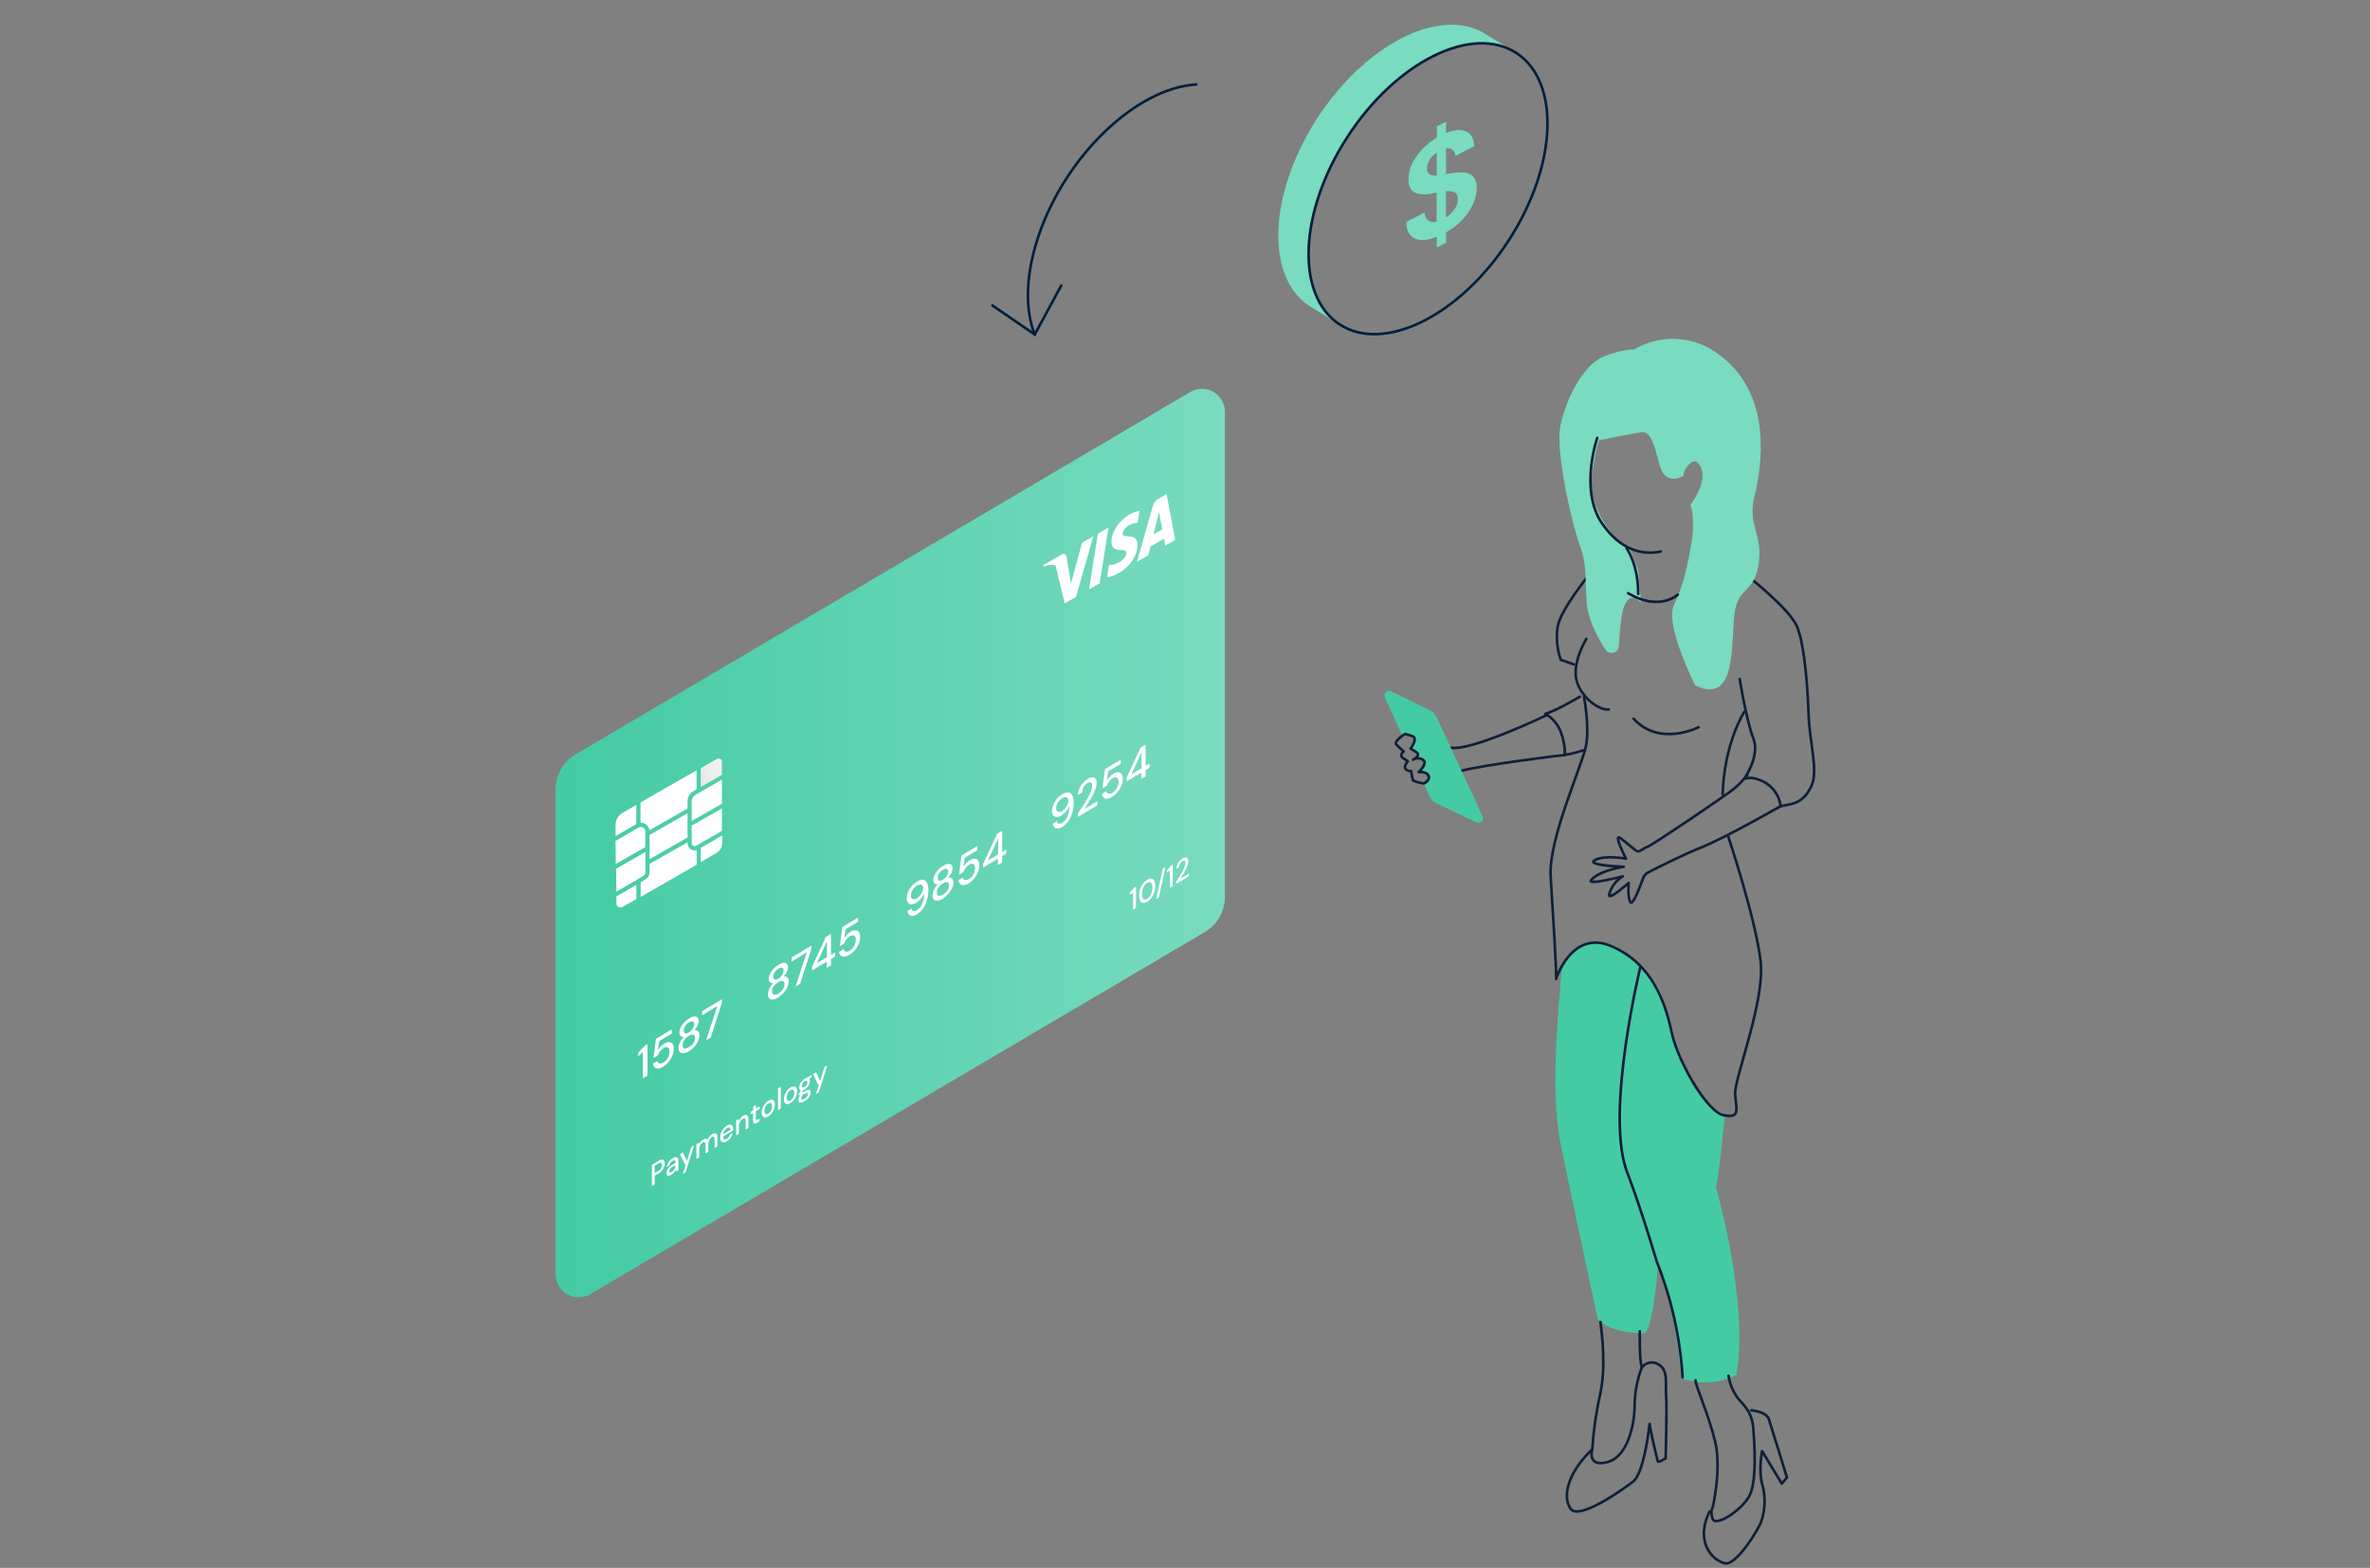 <svg width="455" height="301" viewBox="0 0 455 301" fill="none" xmlns="http://www.w3.org/2000/svg">
<rect x="0" y="0" width="455" height="301" fill="#808080" stroke="none"/>
<path d="M330.864 214.102C330.864 214.102 329.981 224.566 329.178 227.931C329.178 227.931 335.527 249.742 333.143 263.818C329.985 265.35 326.349 265.566 323.032 264.418C323.032 264.418 321.645 248.161 318.078 242.21C314.51 236.258 308.762 216.036 314.908 185.694C316.792 187.345 318.21 189.461 319.023 191.831C320.074 195.408 321.063 199.478 321.063 199.478L323.147 204.53L325.098 209.095L328.101 212.627L330.864 214.102Z" fill="#44CBA4" stroke="#44CBA4" stroke-width="0.5" stroke-linecap="round" stroke-linejoin="round"/>
<path d="M318.077 242.21C318.077 242.21 317.485 253.115 315.702 255.694C315.702 255.694 309.52 255.888 306.977 253.115C306.977 253.115 301.529 227.904 299.833 219.409C298.138 210.914 298.95 198.587 300.107 185.703C300.469 184.647 301.072 183.691 301.87 182.911C302.667 182.13 303.636 181.547 304.699 181.208C308.231 180.157 312.478 182.974 314.907 185.703C314.907 185.703 317.98 205.333 317.883 205.828C317.786 206.322 318.077 242.21 318.077 242.21Z" fill="#44CBA4" stroke="#44CBA4" stroke-width="0.5" stroke-linecap="round" stroke-linejoin="round"/>
<path d="M335.181 110.307C335.923 110.908 343.509 116.851 344.992 120.277C346.476 123.703 347.094 132.737 347.226 137.373C347.359 142.009 349.081 147.89 347.818 150.76C346.555 153.63 344.842 154.178 343.359 154.478L341.866 154.769C341.743 153.811 341.397 152.895 340.856 152.094C340.314 151.293 339.593 150.631 338.749 150.16C336.912 149.206 335.808 149.277 335.217 149.445C335.188 149.452 335.158 149.451 335.13 149.441C335.102 149.432 335.077 149.414 335.059 149.39C335.041 149.367 335.031 149.338 335.029 149.309C335.027 149.279 335.034 149.249 335.049 149.224C335.817 148.023 337.698 144.605 336.638 141.833C335.296 138.415 333.989 130.353 333.989 130.353" stroke="#0F1F38" stroke-width="0.5" stroke-miterlimit="10" stroke-linecap="round"/>
<path d="M304.99 110.458C304.99 110.458 299.638 117.001 299.047 120.277C298.722 122.425 298.925 124.619 299.638 126.67L302.164 127.553" stroke="#0F1F38" stroke-width="0.5" stroke-miterlimit="10" stroke-linecap="round"/>
<path d="M304.549 122.652C304.549 122.652 301.899 126.971 302.615 130.388C303.33 133.805 307.074 136.481 308.858 136.19" stroke="#0F1F38" stroke-width="0.5" stroke-miterlimit="10" stroke-linecap="round"/>
<path d="M304.097 133.806C304.097 133.806 305.139 139.157 304.548 142.875C303.956 146.592 297.236 160.942 297.704 168.307C298.172 175.671 298.896 187.487 298.746 187.937C298.596 188.387 301.572 178.223 309.449 181.685C317.326 185.146 319.71 192.546 320.928 198.198C322.147 203.85 327.772 213.51 330.889 214.093C334.006 214.676 333.415 213.351 333.123 210.234C332.832 207.117 338.881 192.502 338.007 184.555C337.132 176.607 331.755 160.465 331.755 160.465" stroke="#0F1F38" stroke-width="0.5" stroke-miterlimit="10" stroke-linecap="round"/>
<path d="M341.867 154.769C341.867 154.769 331.164 160.871 326.704 162.655C323.119 164.086 318.201 166.576 316.399 167.494C315.953 167.728 315.612 168.122 315.445 168.598C314.871 170.223 313.485 173.896 313.026 173.216C312.425 172.333 312.682 169.49 312.682 169.49C312.682 169.49 308.884 172.89 308.911 171.839C309.088 171.091 309.414 170.387 309.869 169.768C310.324 169.149 310.899 168.628 311.56 168.236C311.56 168.236 304.496 170.064 305.485 168.951C307.118 167.061 311.745 166.408 311.745 166.408C311.745 166.408 304.575 166.152 306.094 165.181C307.798 164.094 312.152 164.836 312.152 164.836C312.152 164.836 309.573 159.776 311.11 160.915C312.646 162.055 313.962 163.388 314.456 163.441C314.951 163.494 315.34 162.902 316.32 162.558C317.3 162.214 331.482 152.597 332.868 151.458C333.809 150.657 334.672 149.771 335.447 148.809" stroke="#0F1F38" stroke-width="0.5" stroke-linecap="round" stroke-linejoin="round"/>
<path d="M303.304 133.753C303.304 133.753 298.65 136.534 296.663 137.029C298.021 137.814 299.07 139.038 299.639 140.499C300.182 141.907 300.452 143.405 300.434 144.914C301.636 144.729 302.818 144.433 303.966 144.031" stroke="#0F1F38" stroke-width="0.5" stroke-linecap="round" stroke-linejoin="round"/>
<path d="M296.928 137.302C296.928 137.302 282.499 144.217 278.631 143.546" stroke="#0F1F38" stroke-width="0.5" stroke-linecap="round" stroke-linejoin="round"/>
<path d="M300.434 144.959C300.16 144.906 284.327 146.892 280.494 148.005" stroke="#0F1F38" stroke-width="0.5" stroke-linecap="round" stroke-linejoin="round"/>
<path d="M331.853 264.118C332.1 265.786 332.786 267.358 333.84 268.675C335.429 270.361 336.418 271.651 336.612 274.326C336.807 277.002 337.407 284.64 335.729 287.413C334.052 290.186 329.292 293.162 328.789 291.581C328.285 290.001 328.789 289.497 328.789 289.497C328.789 289.497 330.555 282.062 329.292 276.808C328.029 271.553 325.424 265.805 325.521 265.01" stroke="#0F1F38" stroke-width="0.5" stroke-linecap="round" stroke-linejoin="round"/>
<path d="M336.214 270.759C336.214 270.759 339.093 270.962 339.588 272.445C340.082 273.929 343.058 283.651 343.058 283.651L342.069 284.835L338.298 278.591C338.298 278.591 337.504 282.362 338.395 285.232C338.982 287.524 338.881 289.938 338.104 292.173C337.751 293.277 333.442 300.597 331.163 300.12C328.885 299.644 325.317 296.156 328.187 290.204" stroke="#0F1F38" stroke-width="0.5" stroke-linecap="round" stroke-linejoin="round"/>
<path d="M314.81 255.588C314.81 255.588 314.704 261.045 315.198 262.529C314.313 264.876 313.844 267.359 313.812 269.867C313.812 273.832 312.328 279.483 308.955 280.578C305.582 281.673 305.29 279.695 305.688 278.194C305.921 274.692 306.417 271.211 307.171 267.783C308.363 262.635 307.569 256.303 307.269 253.804" stroke="#0F1F38" stroke-width="0.5" stroke-linecap="round" stroke-linejoin="round"/>
<path d="M315.207 262.529C315.566 262.049 316.092 261.721 316.681 261.612C317.27 261.502 317.879 261.618 318.386 261.937C320.364 263.023 319.675 265.708 319.87 267.889C320.064 270.07 319.773 279.978 319.773 279.978C319.773 279.978 318.386 280.861 318.28 280.578C318.174 280.296 316.7 274.035 316.7 273.337C316.7 273.337 315.711 282.751 313.529 284.437C311.348 286.124 303.074 291.935 301.52 289.639C299.966 287.343 300.831 282.901 305.688 278.238" stroke="#0F1F38" stroke-width="0.5" stroke-linecap="round" stroke-linejoin="round"/>
<path d="M326.105 139.607C326.105 139.607 318.669 143.475 313.618 137.974" stroke="#0F1F38" stroke-width="0.5" stroke-linecap="round" stroke-linejoin="round"/>
<path d="M334.882 136.631C334.882 136.631 331.014 142.583 330.714 152.526" stroke="#0F1F38" stroke-width="0.5" stroke-linecap="round" stroke-linejoin="round"/>
<path d="M325.804 131.183C325.804 131.183 320.126 119.836 321.839 116.312C323.552 112.789 324.418 109.106 325.204 104.417C325.99 99.728 325.098 96.982 325.098 96.982C325.098 96.982 328.63 92.417 326.864 89.246C325.098 86.076 322.599 90.2 322.722 91.013C322.722 91.013 320.144 92.602 319.19 89.432C318.236 86.262 317.609 82.094 315.031 82.491C312.452 82.888 307.693 83.877 307.693 83.877C307.693 83.877 307.64 83.692 306.695 84.054C306.695 84.054 306.147 84.84 305.617 88.213C305.308 90.165 304.337 93.662 306.085 97.759C308.876 104.303 312.329 105.239 312.329 105.239L313.989 109.495L314.457 114.581C314.457 114.581 311.543 112.524 310.748 118.873C310.465 121.195 310.333 122.882 310.28 124.083C310.26 124.258 310.188 124.423 310.073 124.557C309.958 124.691 309.806 124.787 309.636 124.834C309.466 124.88 309.286 124.875 309.119 124.818C308.952 124.761 308.806 124.656 308.699 124.516C307.304 122.414 305.503 119.156 305.167 116.091C304.664 110.996 305.361 108.956 303.781 104.612C302.2 100.267 299.215 86.951 300.01 82.209C300.805 77.466 304.178 70.508 307.958 68.963C311.737 67.417 313.909 67.567 313.909 67.567C316.37 66.083 319.228 65.389 322.096 65.58C324.963 65.771 327.703 66.838 329.946 68.636C339.915 76.221 337.699 89.582 336.313 95.331C334.926 101.079 338.079 102.66 337.107 108.418C336.136 114.175 332.745 111.95 332.348 119.315C331.95 126.679 331.915 134.15 325.804 131.183Z" fill="#79DBBF" stroke="#79DBBF" stroke-miterlimit="10"/>
<path d="M306.642 84.072C306.642 84.072 303.189 93.989 307.525 100.426C311.057 105.627 315.287 106.607 318.828 105.892" stroke="#0F1F38" stroke-width="0.5" stroke-miterlimit="10" stroke-linecap="round"/>
<path d="M314.511 114.025C314.511 108.232 312.276 105.256 312.276 105.256" stroke="#0F1F38" stroke-width="0.5" stroke-miterlimit="10" stroke-linecap="round"/>
<path d="M322.096 114.175C322.096 114.175 318.563 117.451 312.576 113.884" stroke="#0F1F38" stroke-width="0.5" stroke-miterlimit="10" stroke-linecap="round"/>
<path d="M314.907 185.703C314.907 185.703 308.284 212.963 312.196 224.557C312.196 224.557 314.501 230.28 318.077 242.218C320.896 249.312 322.568 256.809 323.031 264.427" stroke="#0F1F38" stroke-width="0.5" stroke-miterlimit="10" stroke-linecap="round"/>
<path d="M273.457 150.672L274.419 152.809C274.701 153.439 275.199 153.946 275.823 154.24L283.559 157.931C283.714 157.983 283.881 157.991 284.041 157.954C284.201 157.917 284.347 157.837 284.463 157.721C284.58 157.606 284.662 157.46 284.7 157.3C284.738 157.141 284.732 156.974 284.68 156.818L275.903 137.921C275.537 137.145 274.913 136.52 274.137 136.155L266.984 132.684C266.83 132.631 266.664 132.622 266.505 132.658C266.346 132.693 266.2 132.772 266.083 132.885C265.966 132.999 265.883 133.142 265.842 133.3C265.802 133.458 265.806 133.623 265.853 133.779L269.05 140.905L270.119 141.003L271.514 141.691L271.275 142.91L270.781 143.714L271.849 144.367L271.982 145.303L272.476 145.656L273.465 146.274L273.042 147.414L272.344 148.235L273.792 148.456L274.304 149.277L273.96 149.966L273.457 150.672Z" fill="#44CBA4"/>
<path d="M273.368 150.407C273.368 150.407 274.658 149.815 274.251 148.923C273.845 148.032 272.371 148.235 272.371 148.235C272.371 148.235 274.251 146.469 273.165 145.85C272.883 145.671 272.555 145.576 272.22 145.576C271.886 145.576 271.558 145.671 271.276 145.85C271.276 145.85 272.936 145.02 271.876 144.367L270.808 143.713C270.808 143.713 272.371 141.691 271.081 141.294L269.792 140.896C269.792 140.896 267.408 142.283 268.105 142.98C268.803 143.678 269.492 144.261 269.492 144.261C269.492 144.261 268.503 144.959 269.395 145.55L270.278 146.151C270.278 146.151 269.192 147.334 270.083 147.837C270.975 148.341 270.869 147.634 270.966 148.332C271.064 149.029 271.258 149.815 271.258 149.815C271.924 150.126 272.637 150.326 273.368 150.407V150.407Z" stroke="#0F1F38" stroke-width="0.5" stroke-linecap="round" stroke-linejoin="round"/>
<path d="M113.349 248.435L231.317 178.93C232.489 178.236 233.461 177.25 234.136 176.067C234.811 174.884 235.166 173.545 235.167 172.183V79.082C235.171 78.3 234.967 77.531 234.576 76.854C234.185 76.176 233.621 75.615 232.942 75.227C232.263 74.839 231.493 74.638 230.711 74.645C229.929 74.652 229.163 74.867 228.491 75.268L110.523 144.817C109.348 145.508 108.374 146.494 107.697 147.677C107.02 148.861 106.664 150.2 106.664 151.564V244.603C106.656 245.388 106.858 246.16 107.248 246.842C107.638 247.523 108.202 248.088 108.883 248.478C109.564 248.869 110.337 249.07 111.122 249.063C111.907 249.055 112.676 248.839 113.349 248.435Z" fill="url(#paint0_linear_7046_119327)"/>
<path d="M134.525 151.105L138.596 148.765V146.23C138.598 146.12 138.57 146.012 138.515 145.916C138.461 145.82 138.382 145.741 138.287 145.686C138.191 145.631 138.083 145.603 137.973 145.604C137.863 145.605 137.755 145.635 137.66 145.692L134.543 147.458L134.525 151.105Z" fill="url(#paint1_linear_7046_119327)"/>
<path d="M123.91 159.626C123.907 159.474 123.865 159.324 123.788 159.193C123.711 159.061 123.6 158.952 123.468 158.876C123.334 158.798 123.182 158.757 123.027 158.757C122.872 158.757 122.719 158.798 122.585 158.876L118.17 161.445L118.223 165.861L123.866 162.655L123.91 159.626Z" fill="url(#paint2_linear_7046_119327)"/>
<path d="M122.171 154.531L119.469 156.076C119.08 156.309 118.758 156.637 118.532 157.03C118.306 157.422 118.185 157.866 118.18 158.319V160.527L122.145 158.204L122.171 154.531Z" fill="url(#paint3_linear_7046_119327)"/>
<path d="M132.794 153.86V157.595L138.596 154.31V149.656L133.545 152.579C133.316 152.706 133.126 152.892 132.994 153.117C132.862 153.342 132.793 153.599 132.794 153.86Z" fill="url(#paint4_linear_7046_119327)"/>
<path d="M132.794 161.887C132.794 161.984 132.819 162.08 132.867 162.164C132.916 162.249 132.985 162.319 133.069 162.368C133.153 162.417 133.249 162.444 133.346 162.444C133.443 162.445 133.539 162.42 133.624 162.372L138.596 159.511V155.211L132.785 158.505L132.794 161.887Z" fill="url(#paint5_linear_7046_119327)"/>
<path d="M123.867 158.178C124.085 158.306 124.271 158.482 124.41 158.694C124.55 158.905 124.639 159.145 124.67 159.397L131.999 155.22V153.86C131.996 153.461 132.098 153.067 132.295 152.72C132.492 152.373 132.777 152.084 133.121 151.882L133.73 151.537V147.881L122.966 154.063V157.948C123.282 157.937 123.594 158.017 123.867 158.178Z" fill="url(#paint6_linear_7046_119327)"/>
<path d="M124.706 164.942L132 160.783V156.129L124.706 160.288V164.942Z" fill="url(#paint7_linear_7046_119327)"/>
<path d="M134.525 162.779V165.516L137.545 163.75C137.875 163.558 138.15 163.284 138.342 162.954C138.534 162.625 138.637 162.251 138.64 161.869V160.394L134.525 162.779Z" fill="url(#paint8_linear_7046_119327)"/>
<path d="M133.35 163.247C132.991 163.244 132.648 163.1 132.395 162.845C132.141 162.59 131.999 162.246 131.999 161.887V161.701L124.705 165.852V167.415C124.705 167.706 124.628 167.992 124.482 168.245C124.337 168.498 124.127 168.708 123.875 168.854L122.992 169.393V172.192L133.757 166.011V163.185C133.625 163.225 133.488 163.246 133.35 163.247Z" fill="url(#paint9_linear_7046_119327)"/>
<path d="M118.339 172.104V173.437C118.341 173.575 118.379 173.709 118.449 173.828C118.519 173.946 118.618 174.044 118.738 174.113C118.857 174.181 118.992 174.218 119.129 174.219C119.267 174.219 119.402 174.184 119.522 174.117L122.171 172.607V169.861L118.339 172.104Z" fill="url(#paint10_linear_7046_119327)"/>
<path d="M123.911 167.415V163.565L118.286 166.77L118.339 171.185L123.487 168.174C123.618 168.095 123.725 167.983 123.799 167.85C123.874 167.717 123.912 167.567 123.911 167.415Z" fill="url(#paint11_linear_7046_119327)"/>
<path d="M123.407 207.029V202.004L122.524 202.781V202.101L123.77 200.768L124.308 200.441V206.499L123.407 207.029Z" fill="white"/>
<path d="M127.382 204.75C127.072 204.956 126.718 205.086 126.348 205.13C126.226 205.149 126.102 205.139 125.984 205.103C125.866 205.066 125.758 205.003 125.668 204.918C125.485 204.716 125.375 204.458 125.359 204.185L126.189 203.682C126.203 203.793 126.248 203.897 126.32 203.982C126.393 204.067 126.488 204.128 126.596 204.159C126.733 204.181 126.873 204.175 127.008 204.142C127.143 204.108 127.27 204.048 127.382 203.964C127.621 203.823 127.828 203.633 127.991 203.408C128.165 203.188 128.302 202.94 128.397 202.675C128.491 202.421 128.539 202.152 128.538 201.88C128.538 201.474 128.432 201.209 128.22 201.095C128.087 201.04 127.941 201.022 127.799 201.042C127.656 201.062 127.521 201.12 127.408 201.209C127.132 201.379 126.89 201.597 126.693 201.854C126.508 202.095 126.362 202.363 126.26 202.649L125.457 203.134L125.933 199.443L128.962 197.633V198.437L126.578 199.867L126.287 201.633C126.428 201.386 126.6 201.157 126.799 200.953C127.012 200.721 127.259 200.521 127.532 200.362C127.818 200.165 128.156 200.058 128.503 200.053C128.632 200.061 128.756 200.1 128.867 200.166C128.977 200.232 129.071 200.323 129.139 200.432C129.293 200.716 129.366 201.037 129.351 201.359C129.347 201.785 129.266 202.207 129.112 202.605C128.948 203.035 128.719 203.437 128.432 203.797C128.139 204.172 127.783 204.494 127.382 204.75Z" fill="white"/>
<path d="M132.273 201.81C131.964 202.006 131.619 202.138 131.258 202.198C131.131 202.222 131 202.218 130.875 202.186C130.75 202.154 130.634 202.095 130.534 202.013C130.437 201.909 130.364 201.786 130.318 201.653C130.273 201.519 130.256 201.377 130.269 201.236C130.278 200.837 130.375 200.445 130.551 200.088C130.736 199.693 130.994 199.337 131.311 199.037C131.198 199.069 131.079 199.074 130.964 199.051C130.849 199.027 130.741 198.977 130.649 198.905C130.57 198.819 130.51 198.719 130.471 198.609C130.431 198.5 130.414 198.385 130.419 198.269C130.424 197.944 130.5 197.625 130.64 197.333C130.797 196.978 131.008 196.65 131.267 196.361C131.558 196.038 131.898 195.761 132.273 195.54C132.579 195.33 132.93 195.197 133.298 195.152C133.412 195.136 133.527 195.147 133.636 195.184C133.745 195.22 133.844 195.282 133.925 195.363C134.077 195.556 134.152 195.798 134.137 196.043C134.121 196.351 134.04 196.653 133.898 196.926C133.734 197.257 133.513 197.556 133.245 197.81C133.371 197.766 133.507 197.757 133.639 197.782C133.77 197.806 133.893 197.865 133.995 197.951C134.099 198.056 134.179 198.182 134.23 198.32C134.28 198.459 134.3 198.607 134.287 198.754C134.282 199.135 134.191 199.509 134.022 199.849C133.845 200.264 133.6 200.646 133.298 200.98C132.996 201.303 132.652 201.582 132.273 201.81ZM132.273 201.024C132.628 200.827 132.93 200.548 133.156 200.211C133.334 199.928 133.432 199.601 133.439 199.267C133.439 198.922 133.342 198.719 133.13 198.657C132.976 198.627 132.817 198.632 132.664 198.67C132.511 198.708 132.369 198.779 132.247 198.878C131.894 199.069 131.591 199.342 131.364 199.673C131.161 199.963 131.05 200.308 131.046 200.662C131.046 200.971 131.143 201.174 131.337 201.253C131.532 201.333 131.885 201.262 132.273 201.024ZM132.273 198.172C132.566 197.996 132.816 197.758 133.006 197.474C133.171 197.228 133.262 196.94 133.271 196.644C133.271 196.335 133.183 196.158 133.006 196.096C132.745 196.065 132.481 196.138 132.273 196.3C131.975 196.467 131.721 196.703 131.532 196.988C131.353 197.248 131.261 197.557 131.267 197.871C131.267 198.148 131.355 198.316 131.532 198.375C131.663 198.399 131.797 198.393 131.926 198.358C132.054 198.323 132.173 198.259 132.273 198.172Z" fill="white"/>
<path d="M135.566 199.726L137.712 193.147L134.798 194.913V194.127L138.595 191.831V192.502L136.44 199.187L135.566 199.726Z" fill="white"/>
<path d="M149.44 191.496C149.131 191.692 148.785 191.824 148.424 191.884C148.297 191.908 148.167 191.904 148.042 191.872C147.916 191.84 147.8 191.781 147.7 191.699C147.603 191.595 147.53 191.473 147.484 191.339C147.438 191.205 147.422 191.063 147.435 190.922C147.442 190.523 147.538 190.13 147.718 189.774C147.898 189.378 148.156 189.024 148.477 188.732C148.363 188.76 148.244 188.762 148.13 188.738C148.015 188.713 147.907 188.663 147.815 188.59C147.737 188.505 147.676 188.404 147.637 188.295C147.597 188.186 147.58 188.07 147.585 187.955C147.592 187.631 147.664 187.313 147.797 187.019C147.961 186.665 148.175 186.338 148.433 186.047C148.725 185.724 149.064 185.447 149.44 185.226C149.738 185.02 150.079 184.887 150.438 184.837C150.553 184.822 150.67 184.833 150.78 184.869C150.89 184.906 150.991 184.968 151.073 185.049C151.225 185.242 151.301 185.484 151.285 185.729C151.27 186.037 151.189 186.338 151.047 186.612C150.877 186.942 150.653 187.24 150.385 187.495C150.513 187.452 150.65 187.442 150.783 187.466C150.916 187.491 151.04 187.55 151.144 187.637C151.247 187.742 151.325 187.869 151.374 188.007C151.422 188.146 151.441 188.294 151.427 188.44C151.422 188.821 151.331 189.195 151.162 189.535C150.98 189.921 150.739 190.276 150.446 190.586C150.156 190.936 149.817 191.242 149.44 191.496ZM149.44 190.719C149.797 190.522 150.101 190.24 150.323 189.897C150.508 189.617 150.609 189.289 150.614 188.952C150.614 188.608 150.517 188.405 150.305 188.343C150.151 188.313 149.992 188.318 149.839 188.356C149.687 188.394 149.544 188.465 149.422 188.564C149.073 188.761 148.772 189.033 148.539 189.359C148.339 189.65 148.232 189.994 148.23 190.348C148.23 190.657 148.327 190.86 148.521 190.939C148.716 191.019 149.051 190.948 149.44 190.736V190.719ZM149.44 187.857C149.732 187.684 149.98 187.445 150.164 187.16C150.335 186.916 150.431 186.627 150.438 186.33C150.438 186.021 150.349 185.844 150.173 185.782C149.911 185.751 149.648 185.824 149.44 185.985C149.141 186.153 148.887 186.389 148.698 186.674C148.52 186.934 148.427 187.242 148.433 187.557C148.433 187.831 148.521 187.999 148.698 188.069C148.83 188.088 148.964 188.078 149.091 188.042C149.219 188.005 149.338 187.942 149.44 187.857Z" fill="white"/>
<path d="M152.725 189.412L154.897 182.833L151.983 184.599V183.813L155.772 181.535V182.206L153.608 188.873L152.725 189.412Z" fill="white"/>
<path d="M158.72 185.809V184.599L155.903 186.321V185.597L158.553 179.866L159.533 179.283V183.336L160.319 182.859V183.654L159.533 184.131V185.341L158.72 185.809ZM156.831 184.926L158.764 183.769V180.722L156.831 184.926Z" fill="white"/>
<path d="M163.11 183.274C162.803 183.481 162.452 183.614 162.086 183.663C161.962 183.681 161.835 183.671 161.716 183.632C161.596 183.594 161.487 183.529 161.397 183.442C161.213 183.244 161.104 182.988 161.088 182.718L161.971 182.215C161.983 182.324 162.028 182.428 162.098 182.513C162.169 182.597 162.263 182.66 162.368 182.692C162.507 182.713 162.649 182.708 162.785 182.674C162.922 182.641 163.05 182.581 163.163 182.497C163.398 182.351 163.605 182.162 163.772 181.941C163.941 181.715 164.075 181.465 164.17 181.199C164.263 180.948 164.311 180.682 164.311 180.413C164.311 180.007 164.205 179.742 163.993 179.627C163.86 179.573 163.714 179.555 163.571 179.575C163.429 179.595 163.294 179.653 163.181 179.742C162.905 179.909 162.665 180.128 162.474 180.387C162.285 180.621 162.139 180.887 162.042 181.173L161.229 181.658L161.715 177.976L164.735 176.157V176.961L162.351 178.4L162.059 180.166C162.203 179.92 162.375 179.692 162.571 179.486C162.785 179.253 163.032 179.054 163.304 178.894C163.59 178.691 163.933 178.583 164.285 178.585C164.412 178.595 164.534 178.635 164.643 178.701C164.752 178.766 164.844 178.857 164.912 178.965C165.069 179.248 165.145 179.569 165.132 179.892C165.127 180.318 165.046 180.74 164.894 181.137C164.727 181.568 164.494 181.97 164.205 182.33C163.903 182.711 163.531 183.031 163.11 183.274Z" fill="white"/>
<path d="M176.047 175.504C175.766 175.695 175.44 175.811 175.102 175.839C174.986 175.846 174.87 175.827 174.763 175.783C174.656 175.738 174.56 175.67 174.484 175.583C174.33 175.384 174.238 175.145 174.219 174.894L175.013 174.417C175.013 174.691 175.172 174.859 175.358 174.903C175.48 174.924 175.605 174.919 175.725 174.889C175.846 174.859 175.958 174.803 176.055 174.726C176.487 174.444 176.823 174.038 177.018 173.561C177.294 172.907 177.433 172.204 177.424 171.494C177.273 171.857 177.071 172.196 176.824 172.501C176.564 172.832 176.247 173.113 175.888 173.331C175.623 173.501 175.319 173.602 175.005 173.623C174.879 173.63 174.753 173.608 174.636 173.559C174.52 173.51 174.416 173.435 174.333 173.34C174.138 173.09 174.046 172.773 174.077 172.457C174.085 172.066 174.166 171.679 174.316 171.318C174.479 170.897 174.705 170.504 174.987 170.152C175.281 169.8 175.633 169.501 176.029 169.269C176.337 169.056 176.697 168.928 177.071 168.898C177.196 168.89 177.321 168.909 177.438 168.953C177.556 168.997 177.662 169.066 177.751 169.154C177.933 169.358 178.06 169.604 178.122 169.87C178.203 170.193 178.241 170.525 178.237 170.859C178.239 171.506 178.152 172.151 177.98 172.775C177.819 173.353 177.566 173.902 177.23 174.4C176.92 174.849 176.516 175.225 176.047 175.504ZM176.047 172.422C176.276 172.285 176.479 172.109 176.647 171.901C176.817 171.69 176.96 171.459 177.071 171.212C177.171 170.993 177.225 170.755 177.23 170.514C177.243 170.321 177.187 170.13 177.071 169.976C177.018 169.917 176.952 169.872 176.878 169.843C176.805 169.814 176.726 169.802 176.647 169.808C176.43 169.822 176.22 169.892 176.038 170.011C175.81 170.15 175.607 170.326 175.437 170.532C175.263 170.735 175.123 170.964 175.022 171.212C174.921 171.437 174.867 171.68 174.863 171.927C174.863 172.298 174.978 172.519 175.199 172.607C175.35 172.648 175.509 172.652 175.662 172.62C175.816 172.588 175.96 172.52 176.082 172.422H176.047Z" fill="white"/>
<path d="M181.035 172.51C180.727 172.706 180.381 172.839 180.02 172.898C179.893 172.922 179.762 172.918 179.637 172.886C179.512 172.854 179.396 172.795 179.296 172.713C179.199 172.61 179.125 172.487 179.08 172.353C179.034 172.219 179.017 172.077 179.031 171.936C179.04 171.537 179.137 171.145 179.313 170.788C179.499 170.393 179.756 170.037 180.073 169.737C179.961 169.77 179.844 169.775 179.73 169.752C179.616 169.729 179.509 169.678 179.419 169.605C179.336 169.522 179.271 169.423 179.23 169.313C179.189 169.203 179.172 169.086 179.181 168.969C179.186 168.645 179.262 168.325 179.402 168.033C179.559 167.678 179.77 167.35 180.029 167.061C180.32 166.738 180.66 166.461 181.035 166.24C181.336 166.034 181.681 165.901 182.042 165.852C182.156 165.836 182.272 165.847 182.381 165.884C182.489 165.921 182.588 165.982 182.669 166.064C182.821 166.256 182.896 166.498 182.881 166.744C182.865 167.05 182.787 167.351 182.651 167.627C182.481 167.956 182.258 168.254 181.989 168.51C182.116 168.467 182.251 168.457 182.383 168.482C182.514 168.506 182.637 168.565 182.74 168.651C182.843 168.756 182.923 168.882 182.973 169.021C183.024 169.16 183.043 169.307 183.031 169.454C183.026 169.835 182.936 170.209 182.766 170.549C182.582 170.936 182.337 171.29 182.042 171.6C181.752 171.95 181.413 172.256 181.035 172.51ZM181.035 171.724C181.39 171.527 181.692 171.248 181.918 170.912C182.096 170.628 182.194 170.301 182.201 169.967C182.201 169.622 182.104 169.419 181.892 169.357C181.745 169.334 181.594 169.342 181.449 169.38C181.305 169.418 181.17 169.485 181.053 169.578C180.702 169.773 180.4 170.045 180.17 170.373C179.967 170.663 179.857 171.008 179.852 171.362C179.852 171.671 179.949 171.874 180.144 171.954C180.338 172.033 180.647 171.962 181.035 171.724ZM181.035 168.872C181.328 168.696 181.579 168.458 181.768 168.174C181.933 167.928 182.025 167.64 182.033 167.344C182.033 167.035 181.945 166.858 181.768 166.796C181.507 166.765 181.243 166.838 181.035 167C180.737 167.167 180.483 167.403 180.294 167.688C180.115 167.948 180.023 168.257 180.029 168.571C180.029 168.848 180.117 169.016 180.294 169.075C180.425 169.099 180.559 169.093 180.688 169.058C180.816 169.023 180.935 168.959 181.035 168.872Z" fill="white"/>
<path d="M186.043 169.543C185.736 169.749 185.385 169.882 185.018 169.932C184.894 169.945 184.769 169.933 184.65 169.895C184.532 169.857 184.422 169.794 184.33 169.711C184.144 169.51 184.035 169.251 184.021 168.978L184.851 168.483C184.865 168.592 184.912 168.695 184.984 168.778C185.056 168.861 185.151 168.921 185.257 168.951C185.395 168.976 185.538 168.971 185.675 168.938C185.811 168.904 185.94 168.843 186.052 168.757C186.287 168.614 186.493 168.428 186.661 168.21C186.827 167.982 186.961 167.732 187.058 167.468C187.151 167.216 187.199 166.95 187.2 166.682C187.218 166.533 187.199 166.382 187.143 166.243C187.088 166.104 186.998 165.982 186.882 165.887C186.747 165.835 186.601 165.818 186.459 165.84C186.316 165.862 186.182 165.921 186.069 166.011C185.796 166.177 185.557 166.392 185.363 166.647C185.175 166.885 185.029 167.154 184.93 167.441L184.118 167.927L184.594 164.245L187.623 162.426V163.229L185.239 164.668L184.948 166.435C185.086 166.183 185.259 165.951 185.46 165.746C185.676 165.516 185.922 165.317 186.193 165.154C186.483 164.959 186.824 164.855 187.173 164.854C187.301 164.862 187.424 164.9 187.533 164.966C187.643 165.032 187.734 165.124 187.8 165.234C187.949 165.504 188.026 165.808 188.021 166.117C188.018 166.544 187.934 166.966 187.774 167.362C187.61 167.795 187.38 168.2 187.094 168.563C186.808 168.952 186.451 169.285 186.043 169.543Z" fill="white"/>
<path d="M191.579 166.072V164.854L188.762 166.549V165.816L191.411 160.085L192.391 159.502V163.556L193.177 163.088V163.882L192.391 164.35V165.56L191.579 166.072ZM189.68 165.189L191.623 164.024V160.986L189.68 165.189Z" fill="white"/>
<path d="M203.943 158.734C203.66 158.92 203.335 159.032 202.998 159.061C202.882 159.068 202.766 159.049 202.659 159.005C202.552 158.96 202.456 158.892 202.38 158.805C202.224 158.611 202.132 158.373 202.115 158.125L202.909 157.648C202.909 157.913 203.068 158.081 203.254 158.125C203.376 158.146 203.501 158.141 203.621 158.111C203.742 158.08 203.854 158.025 203.951 157.948C204.383 157.666 204.719 157.26 204.914 156.783C205.19 156.129 205.329 155.426 205.32 154.716C205.169 155.079 204.967 155.418 204.72 155.723C204.461 156.054 204.144 156.336 203.784 156.553C203.519 156.723 203.215 156.824 202.901 156.845C202.774 156.85 202.648 156.829 202.531 156.782C202.414 156.734 202.308 156.662 202.221 156.571C202.032 156.317 201.941 156.003 201.965 155.688C201.976 155.296 202.06 154.91 202.212 154.549C202.377 154.129 202.603 153.736 202.883 153.383C203.175 153.029 203.528 152.73 203.925 152.5C204.234 152.287 204.593 152.159 204.967 152.129C205.092 152.121 205.217 152.14 205.335 152.184C205.452 152.228 205.558 152.297 205.647 152.385C205.829 152.588 205.957 152.834 206.018 153.1C206.099 153.427 206.138 153.762 206.133 154.098C206.135 154.743 206.049 155.384 205.877 156.006C205.715 156.584 205.462 157.133 205.126 157.63C204.813 158.077 204.41 158.453 203.943 158.734ZM203.943 155.644C204.172 155.507 204.376 155.331 204.543 155.123C204.717 154.915 204.86 154.683 204.967 154.434C205.064 154.214 205.115 153.976 205.117 153.736C205.135 153.547 205.082 153.358 204.967 153.206C204.916 153.145 204.851 153.097 204.777 153.066C204.703 153.035 204.623 153.023 204.543 153.03C204.326 153.043 204.115 153.113 203.934 153.233C203.708 153.374 203.505 153.55 203.333 153.754C203.159 153.957 203.019 154.186 202.918 154.434C202.817 154.659 202.763 154.902 202.759 155.149C202.759 155.52 202.874 155.741 203.095 155.829C203.25 155.876 203.414 155.884 203.573 155.852C203.732 155.82 203.88 155.748 204.004 155.644H203.943Z" fill="white"/>
<path d="M206.927 156.845V156.182C207.289 155.661 207.642 155.131 207.969 154.619C208.295 154.107 208.596 153.613 208.852 153.145C209.09 152.734 209.297 152.306 209.47 151.864C209.604 151.551 209.679 151.216 209.691 150.875C209.696 150.712 209.666 150.549 209.602 150.398C209.579 150.34 209.54 150.289 209.49 150.25C209.441 150.212 209.382 150.187 209.32 150.178C209.126 150.169 208.936 150.228 208.781 150.345C208.456 150.534 208.192 150.813 208.022 151.149C207.861 151.451 207.777 151.787 207.774 152.129L206.953 152.624C206.959 152.203 207.042 151.786 207.201 151.396C207.364 151.013 207.588 150.658 207.863 150.345C208.128 150.032 208.444 149.766 208.799 149.559C208.973 149.418 209.178 149.318 209.397 149.269C209.616 149.22 209.844 149.223 210.062 149.277C210.379 149.4 210.538 149.754 210.538 150.328C210.529 150.72 210.455 151.108 210.318 151.476C210.148 151.93 209.947 152.373 209.717 152.8C209.479 153.251 209.214 153.683 208.94 154.142C208.666 154.602 208.401 154.981 208.145 155.352L210.706 153.816V154.575L206.927 156.845Z" fill="white"/>
<path d="M213.576 152.95C213.27 153.158 212.919 153.291 212.552 153.339C212.427 153.357 212.301 153.347 212.182 153.308C212.062 153.27 211.953 153.205 211.863 153.118C211.682 152.919 211.576 152.663 211.562 152.394L212.393 151.891C212.405 152 212.449 152.104 212.52 152.189C212.591 152.273 212.684 152.335 212.79 152.368C213.07 152.408 213.355 152.338 213.585 152.173C213.824 152.031 214.031 151.842 214.194 151.617C214.362 151.391 214.496 151.141 214.591 150.875C214.688 150.624 214.739 150.358 214.741 150.089C214.741 149.683 214.627 149.418 214.415 149.303C214.283 149.247 214.139 149.227 213.997 149.247C213.855 149.268 213.722 149.327 213.611 149.418C213.331 149.582 213.088 149.801 212.896 150.063C212.71 150.3 212.564 150.565 212.463 150.849L211.651 151.334L212.136 147.652L215.165 145.833V146.636L212.772 148.076L212.49 149.842C212.628 149.595 212.797 149.367 212.993 149.162C213.206 148.929 213.453 148.729 213.726 148.57C214.012 148.367 214.355 148.259 214.706 148.261C214.833 148.27 214.957 148.308 215.066 148.375C215.175 148.441 215.267 148.532 215.333 148.641C215.487 148.909 215.563 149.215 215.554 149.524C215.549 149.95 215.468 150.372 215.315 150.769C215.152 151.201 214.919 151.604 214.627 151.961C214.344 152.356 213.987 152.692 213.576 152.95Z" fill="white"/>
<path d="M219.114 149.524V148.349L216.306 150.001V149.277L218.955 143.546L219.935 142.954V147.007L220.721 146.583V147.378L219.935 147.855V149.065L219.114 149.524ZM217.224 148.641L219.158 147.475V144.438L217.224 148.641Z" fill="white"/>
<path d="M125.155 227.692V223.63L126.4 222.879C126.604 222.735 126.841 222.647 127.089 222.623C127.167 222.617 127.245 222.631 127.316 222.663C127.387 222.696 127.449 222.746 127.495 222.809C127.601 222.971 127.651 223.163 127.637 223.356C127.634 223.592 127.589 223.825 127.504 224.045C127.408 224.293 127.27 224.523 127.098 224.725C126.901 224.958 126.665 225.155 126.4 225.308L125.694 225.732V227.374L125.155 227.692ZM125.694 225.228L126.374 224.813C126.597 224.693 126.786 224.516 126.921 224.301C127.026 224.112 127.081 223.899 127.08 223.683C127.08 223.465 127.027 223.324 126.921 223.259C126.807 223.197 126.63 223.259 126.374 223.4L125.694 223.807V225.228Z" fill="white"/>
<path d="M128.882 225.537C128.725 225.645 128.543 225.712 128.353 225.732C128.293 225.737 128.234 225.727 128.179 225.702C128.125 225.677 128.078 225.639 128.044 225.59C127.967 225.482 127.93 225.352 127.938 225.22C127.946 224.916 128.047 224.623 128.229 224.381C128.443 224.08 128.721 223.83 129.041 223.648L129.704 223.25V223.197C129.704 222.977 129.651 222.844 129.536 222.791C129.467 222.772 129.394 222.77 129.324 222.784C129.253 222.797 129.187 222.827 129.13 222.871C128.976 222.962 128.843 223.086 128.741 223.233C128.632 223.374 128.562 223.542 128.538 223.718L127.999 224.045C128.02 223.818 128.083 223.596 128.185 223.392C128.29 223.178 128.427 222.982 128.591 222.809C128.747 222.635 128.929 222.486 129.13 222.367C129.483 222.155 129.757 222.094 129.951 222.191C130.145 222.288 130.242 222.509 130.242 222.879V224.646L129.774 224.928V224.46C129.695 224.67 129.588 224.869 129.456 225.052C129.302 225.253 129.106 225.419 128.882 225.537ZM128.988 224.972C129.134 224.884 129.26 224.767 129.359 224.628C129.458 224.487 129.535 224.332 129.589 224.169C129.65 224.011 129.686 223.844 129.695 223.674L129.094 224.036C128.916 224.133 128.763 224.269 128.644 224.434C128.556 224.551 128.506 224.693 128.503 224.84C128.503 224.972 128.503 225.043 128.635 225.069C128.755 225.081 128.875 225.046 128.971 224.972H128.988Z" fill="white"/>
<path d="M131.063 225.423L131.672 223.542L131.522 223.63L130.524 221.581L131.107 221.228L131.884 222.897L132.688 220.248L133.262 219.904L131.637 225.043L131.063 225.423Z" fill="white"/>
<path d="M133.704 222.526V219.647L134.181 219.365V219.745C134.262 219.547 134.372 219.362 134.508 219.197C134.634 219.035 134.79 218.897 134.967 218.791C135.373 218.553 135.647 218.561 135.85 218.791C135.939 218.569 136.064 218.363 136.221 218.182C136.355 218.001 136.523 217.849 136.715 217.731C137.033 217.546 137.28 217.502 137.457 217.608C137.634 217.714 137.731 217.987 137.731 218.42V220.08L137.192 220.398V218.809C137.192 218.252 137.007 218.084 136.627 218.305C136.429 218.433 136.27 218.613 136.168 218.826C136.042 219.078 135.979 219.357 135.982 219.639V221.122L135.444 221.449V219.859C135.444 219.294 135.258 219.135 134.879 219.356C134.68 219.484 134.521 219.664 134.419 219.877C134.3 220.128 134.239 220.403 134.243 220.681V222.173L133.704 222.526Z" fill="white"/>
<path d="M139.541 219.118C139.346 219.252 139.116 219.326 138.879 219.33C138.789 219.325 138.702 219.3 138.623 219.255C138.545 219.211 138.479 219.149 138.429 219.074C138.31 218.864 138.255 218.625 138.27 218.385C138.272 218.083 138.326 217.785 138.429 217.502C138.533 217.211 138.685 216.939 138.879 216.698C139.06 216.46 139.285 216.259 139.541 216.106C139.73 215.973 139.955 215.902 140.186 215.903C140.272 215.909 140.356 215.934 140.431 215.977C140.506 216.02 140.57 216.079 140.619 216.151C140.726 216.332 140.778 216.541 140.769 216.751V216.875C140.769 216.928 140.769 216.972 140.769 217.034L138.809 218.208C138.809 218.482 138.906 218.641 139.047 218.703C139.132 218.727 139.222 218.732 139.309 218.717C139.396 218.701 139.479 218.666 139.55 218.614C139.699 218.526 139.828 218.409 139.93 218.27C140.034 218.132 140.112 217.977 140.16 217.811L140.698 217.484C140.621 217.8 140.487 218.1 140.301 218.367C140.111 218.674 139.851 218.932 139.541 219.118ZM139.541 216.601C139.342 216.732 139.173 216.905 139.046 217.108C138.919 217.31 138.838 217.538 138.809 217.775L140.23 216.892C140.23 216.68 140.151 216.539 140.018 216.486C139.935 216.465 139.849 216.465 139.766 216.485C139.683 216.505 139.606 216.545 139.541 216.601Z" fill="white"/>
<path d="M141.324 217.979V215.091L141.801 214.808L141.845 215.285C141.927 215.06 142.043 214.848 142.19 214.658C142.334 214.473 142.511 214.314 142.711 214.19C143.011 214.014 143.258 213.978 143.426 214.084C143.594 214.19 143.691 214.473 143.691 214.897V216.557L143.161 216.875V215.285C143.161 214.729 142.958 214.57 142.56 214.808C142.349 214.938 142.177 215.125 142.066 215.347C141.93 215.599 141.86 215.882 141.863 216.168V217.652L141.324 217.979Z" fill="white"/>
<path d="M145.387 215.541C145.304 215.605 145.208 215.652 145.106 215.678C145.005 215.703 144.899 215.708 144.795 215.691C144.645 215.638 144.574 215.435 144.574 215.082V213.696L144.142 213.952V213.44L144.574 213.175L144.645 212.406L145.113 212.124V212.813L145.828 212.38V212.901L145.113 213.325V214.755C145.113 214.906 145.113 215.003 145.201 215.029C145.313 215.037 145.423 215.002 145.51 214.932L145.802 214.755V215.276L145.387 215.541Z" fill="white"/>
<path d="M147.497 214.34C147.305 214.472 147.077 214.543 146.844 214.543C146.754 214.54 146.666 214.516 146.587 214.471C146.509 214.426 146.442 214.363 146.394 214.287C146.267 214.078 146.208 213.834 146.226 213.59C146.226 213.287 146.283 212.988 146.394 212.707C146.504 212.417 146.659 212.146 146.853 211.903C147.032 211.673 147.25 211.475 147.497 211.32C147.692 211.193 147.919 211.126 148.151 211.126C148.241 211.13 148.328 211.156 148.407 211.2C148.485 211.245 148.551 211.307 148.601 211.382C148.73 211.588 148.792 211.828 148.778 212.071C148.774 212.374 148.715 212.673 148.601 212.954C148.492 213.245 148.337 213.516 148.142 213.757C147.965 213.99 147.747 214.188 147.497 214.34ZM147.497 213.81C147.634 213.724 147.753 213.613 147.851 213.484C147.968 213.339 148.058 213.175 148.115 212.998C148.187 212.806 148.223 212.603 148.221 212.398C148.231 212.23 148.198 212.063 148.124 211.912C148.098 211.863 148.06 211.822 148.014 211.793C147.968 211.764 147.914 211.747 147.859 211.744C147.732 211.741 147.606 211.775 147.497 211.841C147.361 211.928 147.241 212.039 147.144 212.168C147.027 212.317 146.934 212.484 146.87 212.662C146.806 212.856 146.773 213.059 146.773 213.263C146.763 213.431 146.797 213.598 146.87 213.749C146.9 213.794 146.938 213.833 146.984 213.862C147.03 213.891 147.082 213.91 147.135 213.916C147.264 213.92 147.391 213.883 147.497 213.81Z" fill="white"/>
<path d="M149.36 213.148V208.963L149.899 208.645V212.813L149.36 213.148Z" fill="white"/>
<path d="M151.762 211.779C151.568 211.907 151.341 211.978 151.109 211.983C151.018 211.979 150.931 211.954 150.852 211.909C150.774 211.865 150.707 211.802 150.658 211.726C150.531 211.517 150.473 211.273 150.49 211.029C150.491 210.727 150.548 210.427 150.658 210.146C150.769 209.856 150.924 209.585 151.117 209.342C151.296 209.112 151.515 208.914 151.762 208.759C151.954 208.628 152.183 208.561 152.415 208.565C152.505 208.568 152.592 208.592 152.67 208.635C152.749 208.678 152.816 208.739 152.866 208.812C152.996 209.021 153.058 209.265 153.042 209.51C153.039 209.813 152.979 210.112 152.866 210.393C152.755 210.683 152.6 210.954 152.407 211.197C152.228 211.427 152.009 211.624 151.762 211.779ZM151.762 211.25C151.898 211.163 152.018 211.052 152.115 210.923C152.232 210.779 152.322 210.614 152.38 210.437C152.452 210.242 152.488 210.036 152.486 209.828C152.495 209.663 152.462 209.499 152.389 209.351C152.363 209.302 152.325 209.26 152.279 209.229C152.233 209.199 152.179 209.18 152.124 209.174C151.996 209.174 151.87 209.211 151.762 209.28C151.626 209.367 151.506 209.478 151.409 209.607C151.292 209.754 151.2 209.917 151.135 210.093C151.07 210.289 151.037 210.495 151.038 210.702C151.025 210.867 151.059 211.032 151.135 211.179C151.162 211.227 151.2 211.268 151.246 211.299C151.292 211.33 151.345 211.349 151.4 211.356C151.529 211.359 151.656 211.322 151.762 211.25Z" fill="white"/>
<path d="M154.491 209.166C154.375 209.236 154.25 209.293 154.12 209.333L153.899 209.704C153.946 209.713 153.994 209.713 154.041 209.704L154.27 209.616L154.668 209.422C154.882 209.276 155.145 209.219 155.401 209.263C155.542 209.325 155.621 209.475 155.621 209.722C155.62 209.913 155.581 210.102 155.507 210.278C155.411 210.497 155.283 210.699 155.127 210.879C154.945 211.089 154.73 211.268 154.491 211.409C154.233 211.591 153.924 211.69 153.608 211.691C153.387 211.691 153.281 211.506 153.281 211.188C153.285 211.049 153.312 210.912 153.361 210.782C153.427 210.606 153.516 210.439 153.626 210.287H153.44L153.299 210.243V210.111L153.74 209.333C153.546 209.263 153.449 209.06 153.449 208.751C153.449 208.548 153.488 208.347 153.564 208.159C153.648 207.948 153.764 207.752 153.908 207.576C154.064 207.388 154.253 207.23 154.465 207.108C154.588 207.031 154.722 206.971 154.862 206.932L155.798 206.366V206.781L155.348 207.073C155.439 207.208 155.483 207.369 155.471 207.532C155.471 207.735 155.432 207.936 155.356 208.124C155.272 208.335 155.156 208.531 155.012 208.707C154.862 208.885 154.687 209.04 154.491 209.166ZM153.811 210.817C153.811 210.985 153.873 211.073 154.005 211.082C154.179 211.069 154.347 211.012 154.491 210.914C154.667 210.81 154.82 210.672 154.941 210.508C155.045 210.374 155.104 210.21 155.109 210.04C155.116 209.996 155.108 209.951 155.088 209.911C155.067 209.871 155.034 209.839 154.994 209.819C154.915 209.819 154.774 209.819 154.553 209.934C154.412 210.012 154.268 210.083 154.12 210.146C154.023 210.261 153.943 210.389 153.882 210.526C153.854 210.62 153.842 210.719 153.846 210.817H153.811ZM154.491 208.68C154.646 208.59 154.777 208.462 154.871 208.309C154.964 208.165 155.013 207.996 155.012 207.823C155.012 207.647 155.012 207.532 154.871 207.506C154.805 207.491 154.738 207.49 154.672 207.504C154.607 207.518 154.545 207.545 154.491 207.585C154.335 207.678 154.202 207.805 154.102 207.956C154.007 208.103 153.958 208.275 153.961 208.45C153.961 208.627 153.961 208.733 154.102 208.768C154.17 208.783 154.239 208.783 154.307 208.768C154.374 208.752 154.437 208.722 154.491 208.68Z" fill="white"/>
<path d="M156.637 210.057L157.247 208.177L157.096 208.265L156.099 206.216L156.681 205.863L157.459 207.532L158.262 204.883L158.836 204.538L157.211 209.678L156.637 210.057Z" fill="white"/>
<path d="M217.532 174.673V171.309L216.958 171.803V171.309L217.753 170.426L218.097 170.223V174.294L217.532 174.673Z" fill="white"/>
<path d="M220.244 173.119C220.002 173.289 219.709 173.37 219.414 173.349C219.297 173.331 219.186 173.283 219.091 173.21C218.997 173.138 218.923 173.043 218.875 172.934C218.738 172.623 218.674 172.284 218.69 171.945C218.689 171.531 218.751 171.12 218.875 170.726C218.992 170.347 219.174 169.991 219.414 169.675C219.634 169.364 219.917 169.103 220.244 168.907C220.483 168.731 220.779 168.65 221.074 168.677C221.19 168.698 221.298 168.746 221.391 168.819C221.483 168.891 221.556 168.985 221.604 169.093C221.742 169.403 221.805 169.742 221.789 170.082C221.791 170.498 221.729 170.912 221.604 171.309C221.487 171.686 221.308 172.042 221.074 172.36C220.848 172.663 220.567 172.921 220.244 173.119ZM220.244 172.563C220.448 172.436 220.622 172.268 220.756 172.068C220.916 171.84 221.035 171.586 221.109 171.318C221.197 171.032 221.242 170.734 221.242 170.435C221.254 170.175 221.209 169.916 221.109 169.675C221.081 169.597 221.034 169.528 220.973 169.472C220.911 169.417 220.837 169.377 220.756 169.357C220.576 169.33 220.392 169.374 220.244 169.481C220.036 169.605 219.858 169.774 219.723 169.976C219.567 170.203 219.448 170.453 219.37 170.717C219.29 171.005 219.248 171.302 219.246 171.6C219.236 171.859 219.278 172.117 219.37 172.36C219.4 172.436 219.448 172.505 219.509 172.56C219.571 172.615 219.644 172.655 219.723 172.678C219.813 172.694 219.906 172.693 219.995 172.673C220.085 172.653 220.169 172.616 220.244 172.563Z" fill="white"/>
<path d="M221.956 172.616L223.228 166.77L223.749 166.452L222.486 172.298L221.956 172.616Z" fill="white"/>
<path d="M224.614 170.426V167.061L224.04 167.556V167.097L224.826 166.214L225.135 166.011V170.082L224.614 170.426Z" fill="white"/>
<path d="M225.824 169.693V169.251C226.054 168.91 226.275 168.566 226.487 168.218C226.69 167.883 226.884 167.556 227.043 167.256C227.193 166.971 227.323 166.676 227.431 166.373C227.518 166.162 227.566 165.938 227.573 165.71C227.575 165.602 227.557 165.494 227.52 165.392C227.506 165.352 227.482 165.315 227.449 165.287C227.416 165.259 227.377 165.241 227.334 165.233C227.213 165.226 227.094 165.264 226.999 165.339C226.788 165.46 226.618 165.642 226.513 165.86C226.41 166.06 226.359 166.281 226.363 166.505L225.833 166.823C225.843 166.543 225.906 166.267 226.018 166.011C226.212 165.51 226.566 165.087 227.025 164.81C227.136 164.719 227.266 164.656 227.406 164.627C227.546 164.597 227.691 164.603 227.829 164.642C228.032 164.739 228.129 164.977 228.129 165.366C228.124 165.625 228.076 165.882 227.988 166.125C227.886 166.43 227.759 166.725 227.608 167.008C227.458 167.309 227.29 167.609 227.113 167.891C226.937 168.174 226.769 168.448 226.61 168.695L228.235 167.715V168.227L225.824 169.693Z" fill="white"/>
<path d="M291.311 10.222L284.379 6.063C282.32 5.041 280.021 4.598 277.73 4.782C266.17 5.462 252.598 18.505 247.423 33.923C243.458 45.694 245.551 55.443 251.918 59.072L257.375 62.437C257.375 62.437 249.595 58.905 251.679 43.84C251.679 43.84 252.933 32.881 262.947 20.73C262.947 20.73 269.367 12.385 279.487 9.153C281.426 8.513 283.476 8.278 285.51 8.462C287.543 8.646 289.518 9.245 291.311 10.222Z" fill="#79DBBF"/>
<path d="M275.832 47.504V45.473C274.119 46.156 272.724 46.265 271.646 45.8C270.578 45.341 270.013 44.281 269.986 42.603L273.519 40.784C273.511 41.069 273.565 41.352 273.676 41.614C273.787 41.876 273.953 42.111 274.163 42.303C274.396 42.472 274.665 42.583 274.949 42.628C275.233 42.672 275.524 42.649 275.797 42.559V36.978L275.302 37.075L274.79 37.173C273.703 37.44 272.559 37.357 271.523 36.934C270.772 36.546 270.401 35.698 270.401 34.417C270.427 32.825 270.966 31.282 271.938 30.02C272.974 28.556 274.311 27.331 275.859 26.426V24.253L277.625 23.37V25.543C279.214 24.889 280.498 24.786 281.475 25.234C282.455 25.675 282.967 26.629 283.02 28.077L279.4 29.932C279.403 29.714 279.362 29.499 279.278 29.298C279.195 29.098 279.071 28.916 278.914 28.766C278.735 28.623 278.525 28.525 278.301 28.479C278.077 28.433 277.845 28.44 277.625 28.501V33.42C277.767 33.405 277.909 33.381 278.049 33.349L278.472 33.287C279.303 33.142 280.146 33.082 280.989 33.111C281.669 33.118 282.321 33.387 282.808 33.861C283.331 34.523 283.578 35.362 283.497 36.201C283.478 37.206 283.249 38.195 282.826 39.107C282.327 40.201 281.656 41.209 280.839 42.091C279.91 43.098 278.825 43.948 277.625 44.608V46.621L275.832 47.504ZM273.978 32.369C273.946 32.582 273.976 32.799 274.066 32.995C274.155 33.191 274.299 33.357 274.481 33.473C274.905 33.661 275.372 33.731 275.832 33.676V29.261C275.297 29.629 274.841 30.1 274.49 30.647C274.155 31.159 273.977 31.757 273.978 32.369ZM279.885 38.25C279.885 37.544 279.673 37.102 279.25 36.908C278.728 36.702 278.162 36.635 277.607 36.714V41.738C278.266 41.316 278.833 40.767 279.276 40.122C279.662 39.573 279.875 38.921 279.885 38.25Z" fill="#79DBBF"/>
<path d="M289.565 46.282C298.945 31.898 299.651 15.74 291.142 10.191C282.633 4.641 268.131 11.803 258.751 26.186C249.371 40.57 248.665 56.729 257.174 62.278C265.683 67.827 280.185 60.666 289.565 46.282Z" stroke="#001F3C" stroke-width="0.5" stroke-miterlimit="10" stroke-linecap="round"/>
<path d="M229.657 16.218C218.106 16.907 204.534 29.941 199.359 45.359C196.851 52.812 196.763 59.487 198.662 64.238" stroke="#001F3C" stroke-width="0.5" stroke-miterlimit="10" stroke-linecap="round"/>
<path d="M190.528 58.64L198.652 64.221L203.739 54.825" stroke="#001F3C" stroke-width="0.5" stroke-miterlimit="10" stroke-linecap="round"/>
<path d="M209.892 102.959L206.568 114.603L204.399 115.85L202.773 109.034C202.683 108.618 202.592 108.492 202.285 108.455C201.815 108.401 201.002 108.546 200.279 108.781L200.334 108.473L203.821 106.467C204.273 106.214 204.67 106.34 204.761 106.919L205.61 112.035L207.742 104.189L209.892 102.959ZM218.385 104.622C218.385 102.055 215.494 103.574 215.512 102.417C215.512 102.073 215.783 101.531 216.379 101.097C216.668 100.88 217.482 100.374 218.403 100.374L218.765 98.096C218.277 98.168 217.644 98.313 216.849 98.765C214.825 99.94 213.398 102.091 213.38 103.99C213.362 105.4 214.392 105.581 215.169 105.599C215.964 105.617 216.235 105.762 216.235 106.195C216.235 106.846 215.602 107.497 215.006 107.859C213.976 108.473 213.38 108.455 212.91 108.455L212.53 110.806C213 110.806 213.886 110.535 214.807 110.01C216.958 108.763 218.367 106.647 218.385 104.622ZM223.716 104.731L225.613 103.646L223.969 94.859L222.216 95.872C221.818 96.107 221.493 96.577 221.348 97.083L218.277 107.859L220.427 106.629L220.861 104.93L223.481 103.411L223.716 104.731ZM221.439 102.598L222.523 98.331L223.137 101.621L221.439 102.598ZM212.82 101.278L211.121 111.981L209.079 113.156L210.778 102.453L212.82 101.278Z" fill="white"/>
<defs>
<linearGradient id="paint0_linear_7046_119327" x1="235.14" y1="161.851" x2="106.673" y2="161.851" gradientUnits="userSpaceOnUse">
<stop stop-color="#79DBBF"/>
<stop offset="0.99" stop-color="#44CBA4"/>
</linearGradient>
<linearGradient id="paint1_linear_7046_119327" x1="144.522" y1="143.97" x2="114.153" y2="159.882" gradientUnits="userSpaceOnUse">
<stop stop-color="white"/>
<stop offset="1" stop-color="#BABABA"/>
</linearGradient>
<linearGradient id="paint2_linear_7046_119327" x1="5388.06" y1="1545.18" x2="5601.44" y2="1635.45" gradientUnits="userSpaceOnUse">
<stop stop-color="white"/>
<stop offset="1" stop-color="#BABABA"/>
</linearGradient>
<linearGradient id="paint3_linear_7046_119327" x1="3792.01" y1="1298.32" x2="3948.02" y2="1352.72" gradientUnits="userSpaceOnUse">
<stop stop-color="white"/>
<stop offset="1" stop-color="#BABABA"/>
</linearGradient>
<linearGradient id="paint4_linear_7046_119327" x1="5461.48" y1="1693.89" x2="5683.24" y2="1778.76" gradientUnits="userSpaceOnUse">
<stop stop-color="white"/>
<stop offset="1" stop-color="#BABABA"/>
</linearGradient>
<linearGradient id="paint5_linear_7046_119327" x1="5454.98" y1="1596.87" x2="5671.4" y2="1687.93" gradientUnits="userSpaceOnUse">
<stop stop-color="white"/>
<stop offset="1" stop-color="#BABABA"/>
</linearGradient>
<linearGradient id="paint6_linear_7046_119327" x1="10026.7" y1="2353.24" x2="10407.2" y2="2539.53" gradientUnits="userSpaceOnUse">
<stop stop-color="white"/>
<stop offset="1" stop-color="#BABABA"/>
</linearGradient>
<linearGradient id="paint7_linear_7046_119327" x1="6813.64" y1="1894.39" x2="7082.79" y2="2011.02" gradientUnits="userSpaceOnUse">
<stop stop-color="white"/>
<stop offset="1" stop-color="#BABABA"/>
</linearGradient>
<linearGradient id="paint8_linear_7046_119327" x1="3895.27" y1="1201.29" x2="4048.51" y2="1265.75" gradientUnits="userSpaceOnUse">
<stop stop-color="white"/>
<stop offset="1" stop-color="#BABABA"/>
</linearGradient>
<linearGradient id="paint9_linear_7046_119327" x1="9964.72" y1="2286.17" x2="10330.9" y2="2482.86" gradientUnits="userSpaceOnUse">
<stop stop-color="white"/>
<stop offset="1" stop-color="#BABABA"/>
</linearGradient>
<linearGradient id="paint10_linear_7046_119327" x1="3619.45" y1="1058.51" x2="3758.02" y2="1122.36" gradientUnits="userSpaceOnUse">
<stop stop-color="white"/>
<stop offset="1" stop-color="#BABABA"/>
</linearGradient>
<linearGradient id="paint11_linear_7046_119327" x1="5268.73" y1="1687.34" x2="5483.2" y2="1770.3" gradientUnits="userSpaceOnUse">
<stop stop-color="white"/>
<stop offset="1" stop-color="#BABABA"/>
</linearGradient>
</defs>
</svg>
